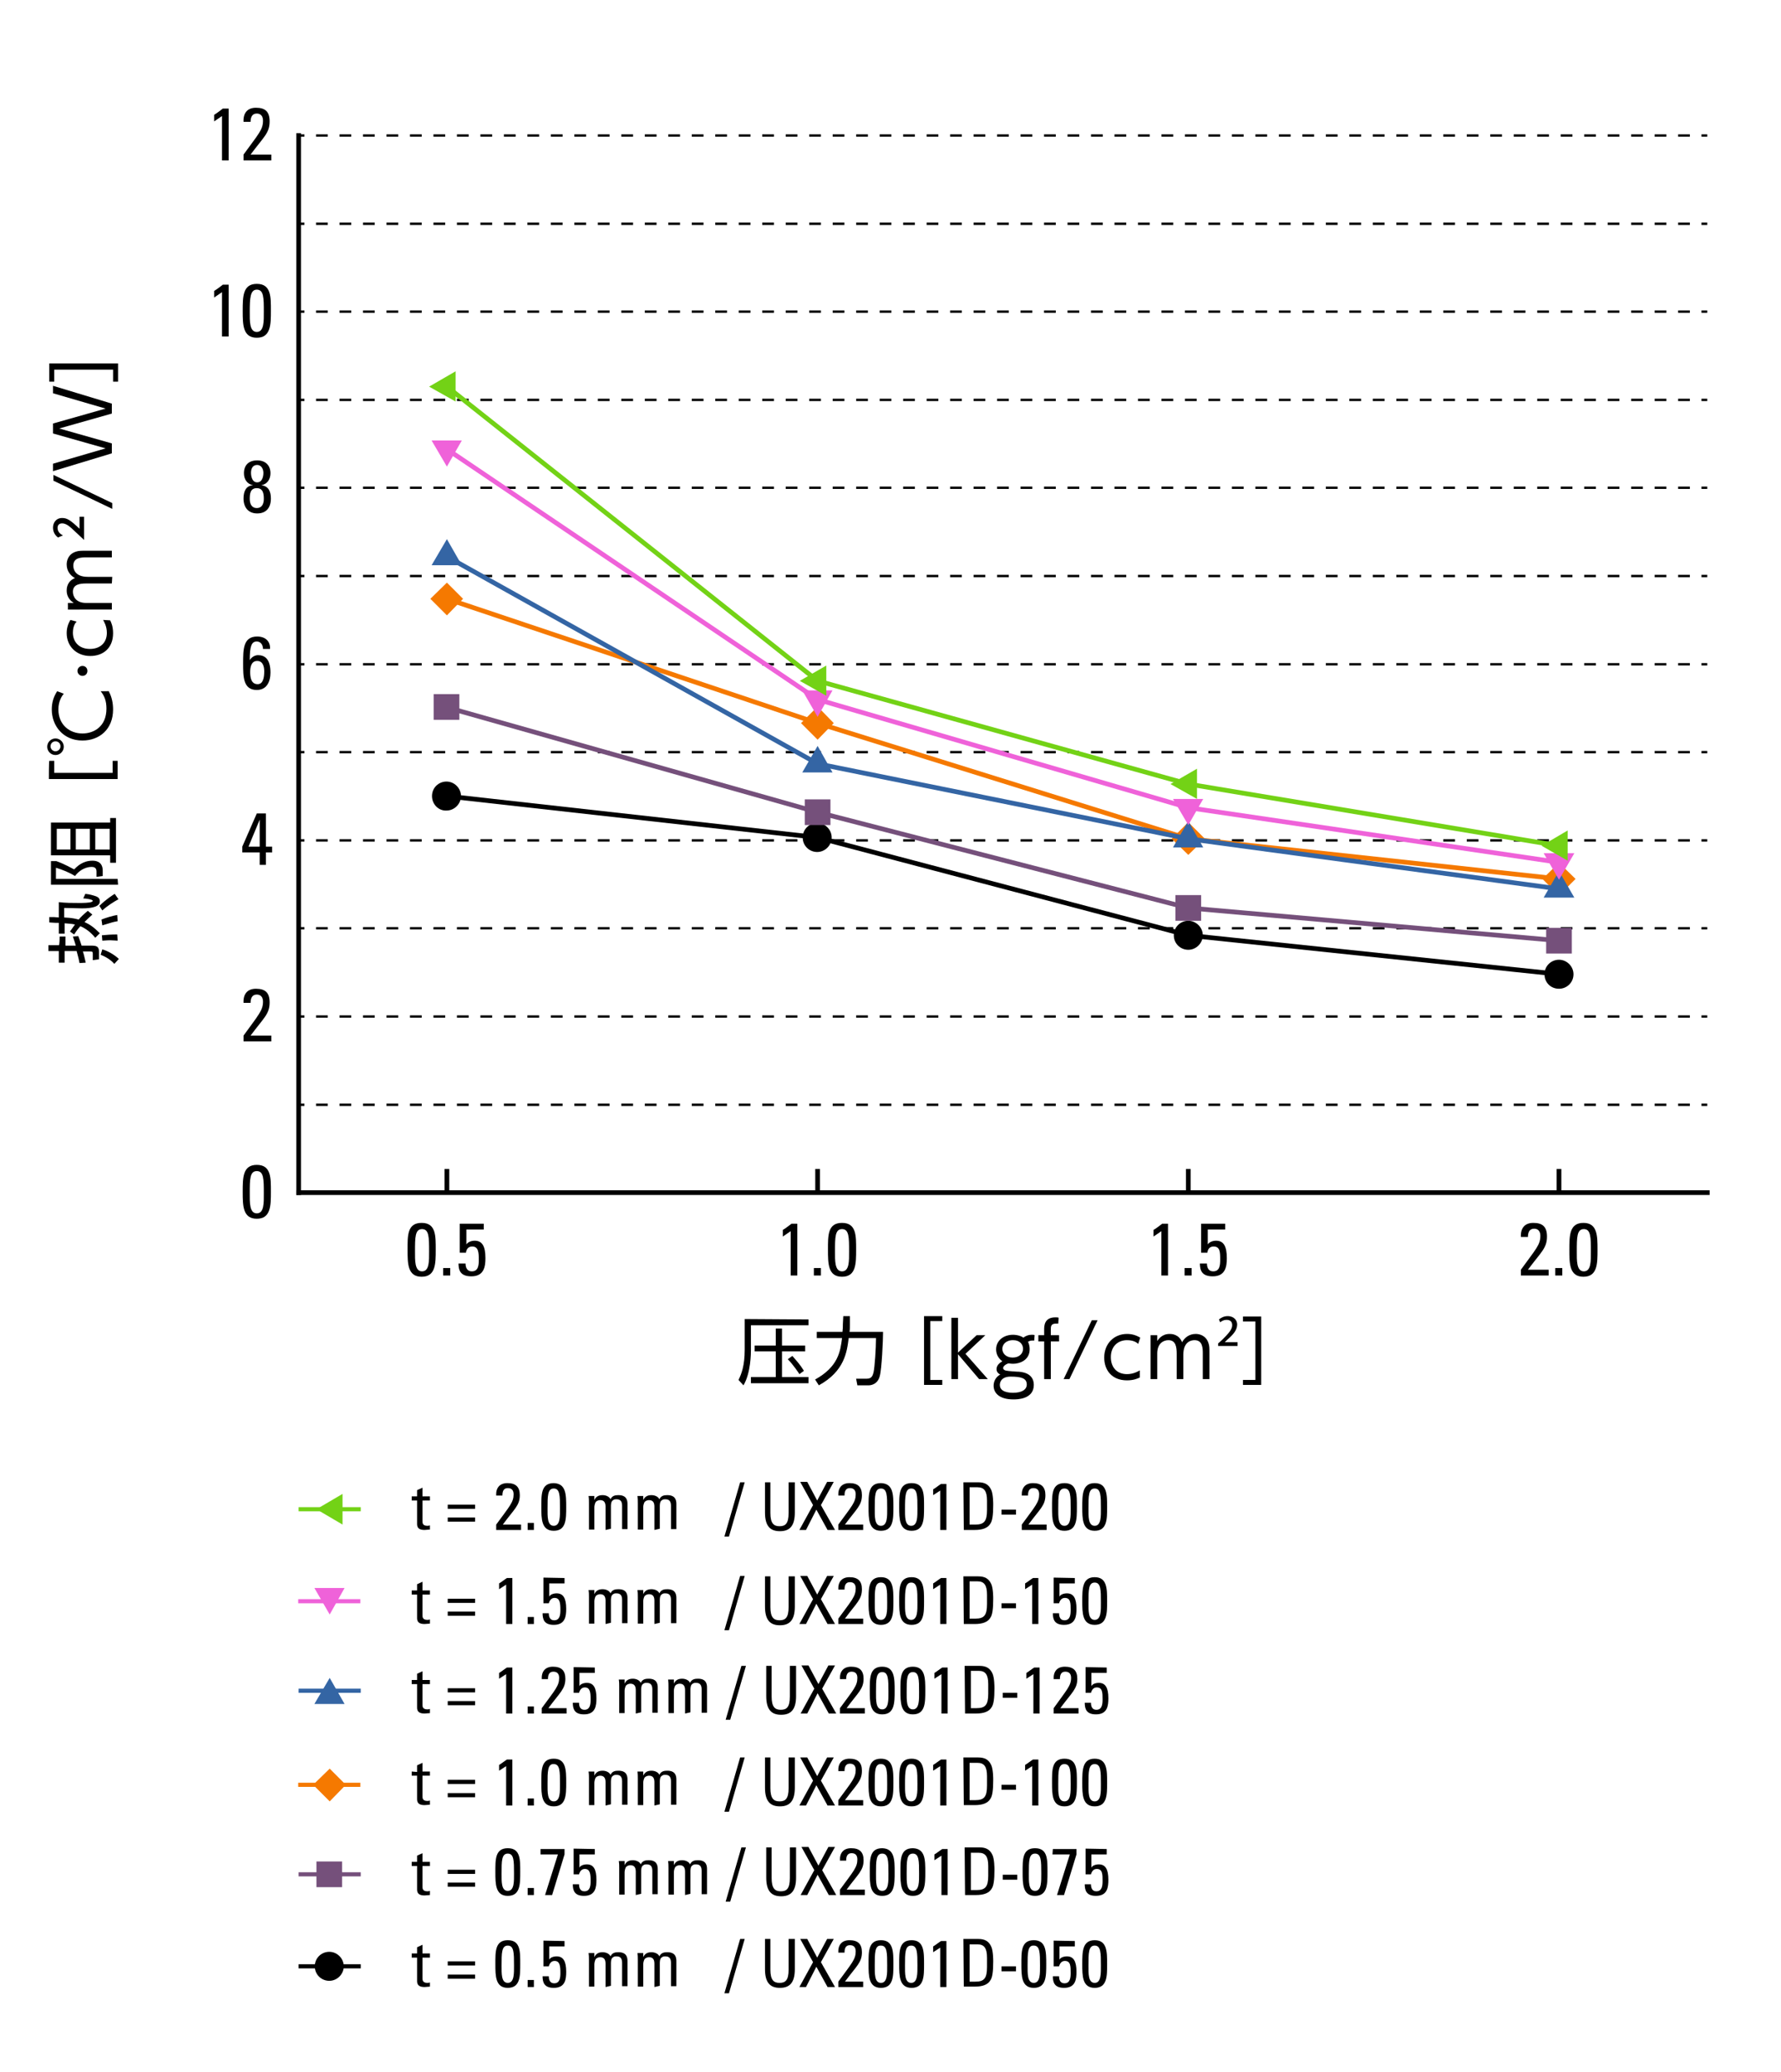 <?xml version="1.0" encoding="utf-8"?>
<!-- Generator: Adobe Illustrator 24.0.0, SVG Export Plug-In . SVG Version: 6.00 Build 0)  -->
<svg version="1.1" id="レイヤー_1" xmlns="http://www.w3.org/2000/svg" xmlns:xlink="http://www.w3.org/1999/xlink" x="0px"
	 y="0px" viewBox="0 0 430 500" style="enable-background:new 0 0 430 500;" xml:space="preserve">
<style type="text/css">
	.st0{display:none;}
	.st1{fill:none;stroke:#000000;stroke-width:1.134;stroke-linecap:square;stroke-miterlimit:10;}
	.st2{fill:none;stroke:#000000;stroke-width:1.134;stroke-miterlimit:10;}
	.st3{fill:none;stroke:#000000;stroke-width:0.567;stroke-miterlimit:10;}
	.st4{fill:none;stroke:#000000;stroke-width:0.567;stroke-miterlimit:10;stroke-dasharray:2.835,2.835;}
	.st5{fill:none;stroke:#000000;stroke-width:1.134;stroke-linejoin:bevel;stroke-miterlimit:10;}
	.st6{fill-rule:evenodd;clip-rule:evenodd;}
	.st7{fill:none;stroke:#75507B;stroke-width:1.134;stroke-linejoin:bevel;stroke-miterlimit:10;}
	.st8{fill-rule:evenodd;clip-rule:evenodd;fill:#75507B;}
	.st9{fill:none;stroke:#F57900;stroke-width:1.134;stroke-linejoin:bevel;stroke-miterlimit:10;}
	.st10{fill-rule:evenodd;clip-rule:evenodd;fill:#F57900;}
	.st11{fill:none;stroke:#3465A4;stroke-width:1.134;stroke-linejoin:bevel;stroke-miterlimit:10;}
	.st12{fill-rule:evenodd;clip-rule:evenodd;fill:#3465A4;}
	.st13{fill:none;stroke:#EF62D9;stroke-width:1.134;stroke-linejoin:bevel;stroke-miterlimit:10;}
	.st14{fill-rule:evenodd;clip-rule:evenodd;fill:#EF62D9;}
	.st15{fill:none;stroke:#73D216;stroke-width:1.134;stroke-linejoin:bevel;stroke-miterlimit:10;}
	.st16{fill-rule:evenodd;clip-rule:evenodd;fill:#73D216;}
	.st17{fill:none;stroke:#000000;stroke-miterlimit:10;}
	.st18{fill:none;stroke:#75507B;stroke-miterlimit:10;}
	.st19{fill:none;stroke:#F57900;stroke-miterlimit:10;}
	.st20{fill:none;stroke:#3465A4;stroke-miterlimit:10;}
	.st21{fill:none;stroke:#EF62D9;stroke-miterlimit:10;}
	.st22{fill:none;stroke:#73D216;stroke-miterlimit:10;}
</style>
<g id="HIDDEN" class="st0">
</g>
<g>
	<g>
		<g>
			<path d="M195.2,318.4v1.4h-13.9v6c0,0.6,0,5.5-1.8,8.5l-1.2-1.3c0.7-1.4,1.5-3.4,1.5-7.3v-7.4L195.2,318.4L195.2,318.4z
				 M195.2,332.3v1.5h-13.9v-1.5h6v-6.2h-5.1v-1.4h5.1v-4.1h1.5v4.1h5.6v1.4h-5.6v6.2H195.2z M193,331.6c-0.1-0.2-1.5-2.3-2.8-3.6
				l1.1-0.8c1.2,1.4,1.8,2,2.8,3.6L193,331.6z"/>
			<path d="M203.6,317.6h1.6v2c0,0.7,0,1.3-0.1,1.8h8.1c0,1.9-0.3,9-0.8,10.7c-0.5,1.9-2,2.2-2.7,2.2H207l-0.3-1.6h2.6
				c1.2,0,1.4-0.8,1.6-1.5c0.3-1.3,0.6-5.9,0.6-8.3h-6.6c-0.4,3.3-1,8-7.2,11.4l-0.9-1.4c5.6-3.1,6.1-6.8,6.5-10h-6.1v-1.5h6.2
				c0.1-0.8,0.1-1.1,0.1-1.9L203.6,317.6L203.6,317.6z"/>
			<path d="M227.5,317.6v1.2h-2.9V333h2.9v1.2h-4.4v-16.6L227.5,317.6L227.5,317.6z"/>
			<path d="M231.3,326.4l4.5-4.2h2.1l-4.8,4.5l5.4,6.1h-2.1l-5.1-6v6h-1.6V318h1.6L231.3,326.4L231.3,326.4z"/>
			<path d="M249.7,323.5c-0.3,0-0.9-0.1-1.5,0.3c0.1,0.2,0.4,0.8,0.4,1.8c0,2.7-2.5,3.5-4,3.5c-0.6,0-0.9-0.1-1.1-0.1
				c-0.7,0.2-1.3,0.7-1.3,1.1c0,0.4,0.3,0.5,0.5,0.6c0.4,0.1,1.1,0.2,2.8,0.3c1,0,4.1,0.2,4.1,3.2c0,3.5-4.1,3.5-4.9,3.5
				c-3.5,0-4.8-1.6-4.8-3.3c0-1.7,1.2-2.5,1.6-2.7c-0.4-0.2-0.9-0.6-0.9-1.3c0-0.9,0.7-1.5,1.4-1.9c-1.2-0.9-1.5-2-1.5-2.9
				c0-2,1.7-3.5,4.1-3.5c0.5,0,1.6,0.1,2.5,0.7c0.6-0.5,1.3-0.7,2-0.7c0.4,0,0.5,0,0.7,0.1L249.7,323.5L249.7,323.5z M244,332.2
				c-2.6,0-2.6,1.8-2.6,2c0,1.7,2.1,1.9,3.2,1.9c2,0,3.3-0.7,3.3-2C247.9,332.6,246.6,332.2,244,332.2z M242,325.5
				c0,1.1,0.9,2.1,2.5,2.1c1.5,0,2.5-0.9,2.5-2.1c0-1.1-0.8-2.1-2.4-2.1C242.8,323.4,242,324.5,242,325.5z"/>
			<path d="M255.7,322.2v1.5h-2v9.1h-1.6v-9.1h-1.4v-1.5h1.4v-1.3c0-0.9,0-3,2.7-3c0.4,0,0.6,0,0.8,0.1l-0.1,1.4c-0.1,0-0.3,0-0.5,0
				c-1.3,0-1.3,0.7-1.3,1.5v1.3H255.7z"/>
			<path d="M265,318.6l-6.8,14.2h-1.4l6.8-14.2H265z"/>
			<path d="M275.2,332.4c-0.4,0.2-1.4,0.7-3.1,0.7c-3.7,0-5.5-2.5-5.5-5.5c0-3.4,2.4-5.7,5.5-5.7c1.2,0,2.2,0.3,3.2,0.9l-0.5,1.5
				c-0.3-0.3-1.1-0.9-2.7-0.9c-2.1,0-3.9,1.4-3.9,4.1c0,2.4,1.4,4.1,3.9,4.1c1.6,0,2.7-0.7,3.1-0.9L275.2,332.4L275.2,332.4z"/>
			<path d="M284.1,332.8v-6.1c0-1.6-0.2-3.3-2-3.3c-1.1,0-2.7,0.7-2.7,3.2v6.2h-1.6v-10.6h1.6v1.4c0.3-0.4,1.1-1.7,3-1.7
				c0.4,0,2.2,0,3,2c0.6-1.1,1.7-2,3.3-2c0.8,0,2.5,0.3,3.1,2.3c0.2,0.6,0.2,1.2,0.2,2.3v6.3h-1.6v-6.1c0-1.3,0-3.3-2-3.3
				c-0.6,0-2.7,0.2-2.7,3.5v5.9L284.1,332.8L284.1,332.8z"/>
			<path d="M294.1,324.8v-0.6l1.1-1c1.4-1.4,2.3-2.4,2.3-3.4c0-0.8-0.4-1.3-1.4-1.3c-0.6,0-1.2,0.3-1.5,0.6l-0.3-0.7
				c0.5-0.4,1.2-0.8,2.1-0.8c1.6,0,2.3,1.1,2.3,2c0,1.4-1,2.5-2.4,3.7l-0.6,0.6v0h3.1v0.9L294.1,324.8L294.1,324.8z"/>
			<path d="M304.5,334.2h-4.4V333h3v-14.1h-3v-1.2h4.4V334.2z"/>
		</g>
	</g>
	<g>
		<path d="M105.2,301.6c0,3.3,0,6.5-3.4,6.5c-3.4,0-3.4-3.2-3.4-6.5c0-3.4-0.1-6.5,3.4-6.5S105.2,298.3,105.2,301.6z M100.2,302
			c0,2.1-0.1,4.8,1.7,4.8s1.7-2.6,1.7-4.8c0-3.4,0-5.4-1.7-5.4S100.2,298.6,100.2,302z"/>
		<path d="M108.7,307.8H107V306h1.7V307.8z"/>
		<path d="M116.8,295.3v1.4h-4.2v3.6l0,0c0.3-0.5,1.1-0.9,2-0.9c1.8,0,2.6,1.3,2.6,4.2c0,2-0.3,4.4-3.4,4.4c-2.6,0-3.1-1.4-3.1-3.1
			h1.7c0,1,0.4,1.9,1.5,1.9c1.6,0,1.7-1.5,1.7-2.8c0-1.8-0.1-3.2-1.6-3.2c-0.9,0-1.4,0.6-1.5,1.5h-1.5v-7L116.8,295.3L116.8,295.3z"
			/>
	</g>
	<g>
		<path d="M192.6,307.8h-1.7v-10.7l-1.9,1.3v-1.6c0.4-0.2,1.6-1.1,2.1-1.5h1.4V307.8z"/>
		<path d="M198.2,307.8h-1.7V306h1.7V307.8z"/>
		<path d="M206.7,301.6c0,3.3,0,6.5-3.4,6.5c-3.4,0-3.4-3.2-3.4-6.5c0-3.4-0.1-6.5,3.4-6.5S206.7,298.3,206.7,301.6z M201.6,302
			c0,2.1-0.1,4.8,1.7,4.8c1.8,0,1.7-2.6,1.7-4.8c0-3.4,0-5.4-1.7-5.4S201.6,298.6,201.6,302z"/>
	</g>
	<g>
		<path d="M282.1,307.8h-1.7v-10.7l-1.9,1.3v-1.6c0.4-0.2,1.6-1.1,2.1-1.5h1.4V307.8z"/>
		<path d="M287.7,307.8H286V306h1.7V307.8z"/>
		<path d="M295.8,295.3v1.4h-4.2v3.6l0,0c0.3-0.5,1.1-0.9,2-0.9c1.8,0,2.6,1.3,2.6,4.2c0,2-0.3,4.4-3.4,4.4c-2.6,0-3.1-1.4-3.1-3.1
			h1.7c0,1,0.4,1.9,1.5,1.9c1.6,0,1.7-1.5,1.7-2.8c0-1.8,0-3.2-1.6-3.2c-0.9,0-1.4,0.6-1.5,1.5h-1.5v-7L295.8,295.3L295.8,295.3z"/>
	</g>
	<g>
		<path d="M367.2,307.8v-1.4c3.7-5.1,4.7-6,4.7-8.2c0-1-0.5-1.7-1.5-1.7c-1.2,0-1.5,1-1.5,2h-1.7c-0.1-2.1,0.9-3.4,3-3.4
			c2.3,0,3.3,1,3.3,3.3c0,2.8-1.4,3.7-4.6,8h5v1.4L367.2,307.8L367.2,307.8z"/>
		<path d="M377.2,307.8h-1.7V306h1.7V307.8z"/>
		<path d="M385.7,301.6c0,3.3,0,6.5-3.4,6.5s-3.4-3.2-3.4-6.5c0-3.4,0-6.5,3.4-6.5S385.7,298.3,385.7,301.6z M380.7,302
			c0,2.1-0.1,4.8,1.7,4.8s1.7-2.6,1.7-4.8c0-3.4,0-5.4-1.7-5.4S380.7,298.6,380.7,302z"/>
	</g>
	<g>
		<path d="M58.5,205.7v-1.4l3.5-8h2.2v8h1.5v1.4h-1.5v3h-1.5v-3H58.5z M62.7,204.3v-6.5h0l-2.7,6.5H62.7z"/>
	</g>
	<g>
		<path d="M58.8,251.3v-1.4c3.7-5.1,4.7-6.1,4.7-8.2c0-1-0.5-1.7-1.5-1.7c-1.2,0-1.5,1-1.5,2h-1.7c-0.1-2.1,0.9-3.4,3-3.4
			c2.3,0,3.3,1,3.3,3.3c0,2.8-1.4,3.7-4.6,8h5v1.4L58.8,251.3L58.8,251.3z"/>
	</g>
	<g>
		<path d="M65.4,287.6c0,3.3,0,6.5-3.4,6.5c-3.4,0-3.4-3.2-3.4-6.5c0-3.4,0-6.5,3.4-6.5C65.5,281.1,65.4,284.3,65.4,287.6z
			 M60.3,288c0,2.1-0.1,4.8,1.7,4.8s1.7-2.6,1.7-4.8c0-3.4,0-5.4-1.7-5.4S60.3,284.6,60.3,288z"/>
	</g>
	<g>
		<path d="M58.7,160.1c0-3.4,0-6.5,3.4-6.5c1.9,0,3.2,1.1,3.1,3h-1.7c0-0.9-0.5-1.8-1.5-1.8c-1.3,0-1.7,1.2-1.7,4.5h0
			c0.4-0.7,1.2-1.2,2-1.2c1.6,0,3,0.9,3,4.2c0,2.2-0.9,4.2-3.3,4.2C58.7,166.5,58.7,163.3,58.7,160.1z M62.2,165.1
			c1.3,0,1.6-1.5,1.6-3.1c0-1.1-0.3-2.5-1.7-2.5c-1.5,0-1.7,1.6-1.7,2.7C60.4,163.4,60.6,165.1,62.2,165.1z"/>
	</g>
	<g>
		<path d="M55.3,81.2h-1.7V70.5l-1.9,1.3v-1.6c0.4-0.2,1.6-1.1,2.1-1.5h1.4V81.2z"/>
		<path d="M65.4,75c0,3.3,0,6.5-3.4,6.5c-3.4,0-3.4-3.2-3.4-6.5c0-3.4,0-6.5,3.4-6.5C65.5,68.5,65.4,71.7,65.4,75z M60.3,75.3
			c0,2.1-0.1,4.8,1.7,4.8s1.7-2.7,1.7-4.8c0-3.4,0-5.4-1.7-5.4C60.4,69.9,60.3,72,60.3,75.3z"/>
	</g>
	<g>
		<path d="M63.1,117.1c1.8,0.2,2.3,1.6,2.3,3.2c0,2.3-1.2,3.6-3.3,3.6s-3.3-1.4-3.3-3.6c0-1.6,0.5-3.1,2.3-3.2v0
			c-1.5-0.3-2.2-1.5-2.2-2.9c0-2,1.2-3.1,3.2-3.1s3.2,1.2,3.2,3.1C65.3,115.6,64.6,116.8,63.1,117.1L63.1,117.1L63.1,117.1z
			 M63.7,120.4c0-1.1-0.1-2.6-1.7-2.6s-1.7,1.4-1.7,2.6c0,1.1,0.4,2.2,1.7,2.2S63.7,121.5,63.7,120.4z M63.6,114.1
			c0-0.9-0.5-1.9-1.5-1.9c-1.1,0-1.5,0.9-1.5,1.9c0,0.9,0.3,2.3,1.5,2.3S63.6,115,63.6,114.1z"/>
	</g>
	<g>
		<path d="M55.3,38.7h-1.7V28l-1.9,1.3v-1.6c0.4-0.2,1.6-1.1,2.1-1.5h1.4V38.7z"/>
		<path d="M58.8,38.7v-1.4c3.7-5.1,4.7-6,4.7-8.2c0-1-0.5-1.7-1.5-1.7c-1.2,0-1.5,1-1.5,2h-1.7c-0.1-2.1,0.9-3.4,3-3.4
			c2.3,0,3.3,1,3.3,3.3c0,2.8-1.4,3.7-4.6,8h5v1.4C65.6,38.7,58.8,38.7,58.8,38.7z"/>
	</g>
	<line class="st1" x1="72.1" y1="287.8" x2="412.2" y2="287.8"/>
	<line class="st2" x1="107.9" y1="287.8" x2="107.9" y2="282.1"/>
	<line class="st2" x1="197.4" y1="287.8" x2="197.4" y2="282.1"/>
	<line class="st2" x1="286.9" y1="287.8" x2="286.9" y2="282.1"/>
	<line class="st2" x1="376.4" y1="287.8" x2="376.4" y2="282.1"/>
	<line class="st1" x1="72.1" y1="287.8" x2="72.1" y2="32.7"/>
	<g>
		<g>
			<line class="st3" x1="72.1" y1="266.6" x2="73.5" y2="266.6"/>
			<line class="st4" x1="76.3" y1="266.6" x2="409.4" y2="266.6"/>
			<line class="st3" x1="410.8" y1="266.6" x2="412.2" y2="266.6"/>
		</g>
	</g>
	<g>
		<g>
			<line class="st3" x1="72.1" y1="245.3" x2="73.5" y2="245.3"/>
			<line class="st4" x1="76.3" y1="245.3" x2="409.4" y2="245.3"/>
			<line class="st3" x1="410.8" y1="245.3" x2="412.2" y2="245.3"/>
		</g>
	</g>
	<g>
		<g>
			<line class="st3" x1="72.1" y1="224" x2="73.5" y2="224"/>
			<line class="st4" x1="76.3" y1="224" x2="409.4" y2="224"/>
			<line class="st3" x1="410.8" y1="224" x2="412.2" y2="224"/>
		</g>
	</g>
	<g>
		<g>
			<line class="st3" x1="72.1" y1="202.8" x2="73.5" y2="202.8"/>
			<line class="st4" x1="76.3" y1="202.8" x2="409.4" y2="202.8"/>
			<line class="st3" x1="410.8" y1="202.8" x2="412.2" y2="202.8"/>
		</g>
	</g>
	<g>
		<g>
			<line class="st3" x1="72.1" y1="181.5" x2="73.5" y2="181.5"/>
			<line class="st4" x1="76.3" y1="181.5" x2="409.4" y2="181.5"/>
			<line class="st3" x1="410.8" y1="181.5" x2="412.2" y2="181.5"/>
		</g>
	</g>
	<g>
		<g>
			<line class="st3" x1="72.1" y1="160.3" x2="73.5" y2="160.3"/>
			<line class="st4" x1="76.3" y1="160.3" x2="409.4" y2="160.3"/>
			<line class="st3" x1="410.8" y1="160.3" x2="412.2" y2="160.3"/>
		</g>
	</g>
	<g>
		<g>
			<line class="st3" x1="72.1" y1="139" x2="73.5" y2="139"/>
			<line class="st4" x1="76.3" y1="139" x2="409.4" y2="139"/>
			<line class="st3" x1="410.8" y1="139" x2="412.2" y2="139"/>
		</g>
	</g>
	<g>
		<g>
			<line class="st3" x1="72.1" y1="117.7" x2="73.5" y2="117.7"/>
			<line class="st4" x1="76.3" y1="117.7" x2="409.4" y2="117.7"/>
			<line class="st3" x1="410.8" y1="117.7" x2="412.2" y2="117.7"/>
		</g>
	</g>
	<g>
		<g>
			<line class="st3" x1="72.1" y1="96.5" x2="73.5" y2="96.5"/>
			<line class="st4" x1="76.3" y1="96.5" x2="409.4" y2="96.5"/>
			<line class="st3" x1="410.8" y1="96.5" x2="412.2" y2="96.5"/>
		</g>
	</g>
	<g>
		<g>
			<line class="st3" x1="72.1" y1="75.2" x2="73.5" y2="75.2"/>
			<line class="st4" x1="76.3" y1="75.2" x2="409.4" y2="75.2"/>
			<line class="st3" x1="410.8" y1="75.2" x2="412.2" y2="75.2"/>
		</g>
	</g>
	<g>
		<g>
			<line class="st3" x1="72.1" y1="54" x2="73.5" y2="54"/>
			<line class="st4" x1="76.3" y1="54" x2="409.4" y2="54"/>
			<line class="st3" x1="410.8" y1="54" x2="412.2" y2="54"/>
		</g>
	</g>
	<g>
		<g>
			<line class="st3" x1="72.1" y1="32.7" x2="73.5" y2="32.7"/>
			<line class="st4" x1="76.3" y1="32.7" x2="409.4" y2="32.7"/>
			<line class="st3" x1="410.8" y1="32.7" x2="412.2" y2="32.7"/>
		</g>
	</g>
	<polyline class="st5" points="107.9,192.1 197.4,202.1 286.9,225.7 376.4,235.1 	"/>
	<path class="st6" d="M104.3,192.1c0-2,1.6-3.5,3.5-3.5s3.5,1.6,3.5,3.5s-1.6,3.5-3.5,3.5C105.9,195.7,104.3,194.1,104.3,192.1
		L104.3,192.1z"/>
	<path class="st6" d="M193.8,202.1c0-2,1.6-3.5,3.5-3.5s3.5,1.6,3.5,3.5s-1.6,3.5-3.5,3.5S193.8,204.1,193.8,202.1L193.8,202.1z"/>
	<path class="st6" d="M283.4,225.7c0-2,1.6-3.5,3.5-3.5s3.5,1.6,3.5,3.5s-1.6,3.5-3.5,3.5S283.4,227.7,283.4,225.7L283.4,225.7z"/>
	<path class="st6" d="M372.9,235.1c0-2,1.6-3.5,3.5-3.5s3.5,1.6,3.5,3.5c0,2-1.6,3.5-3.5,3.5C374.4,238.6,372.9,237.1,372.9,235.1
		L372.9,235.1z"/>
	<polyline class="st7" points="107.9,170.7 197.4,196 286.9,219.1 376.4,227 	"/>
	<rect x="104.7" y="167.5" class="st8" width="6.2" height="6.2"/>
	<rect x="194.3" y="192.9" class="st8" width="6.2" height="6.2"/>
	<rect x="283.8" y="216" class="st8" width="6.2" height="6.2"/>
	<rect x="373.3" y="223.9" class="st8" width="6.2" height="6.2"/>
	<polyline class="st9" points="107.9,144.5 197.4,174.5 286.9,202.4 376.4,212.1 	"/>
	<polygon class="st10" points="107.9,140.6 111.8,144.5 107.9,148.5 103.9,144.5 	"/>
	<polygon class="st10" points="197.4,170.5 201.3,174.5 197.4,178.5 193.4,174.5 	"/>
	<polygon class="st10" points="286.9,198.4 290.9,202.4 286.9,206.3 282.9,202.4 	"/>
	<polygon class="st10" points="376.4,208.2 380.4,212.1 376.4,216.1 372.4,212.1 	"/>
	<polyline class="st11" points="107.9,134.3 197.4,184.3 286.9,202.4 376.4,214.5 	"/>
	<polygon class="st12" points="107.9,130.1 111.5,136.4 104.2,136.4 	"/>
	<polygon class="st12" points="197.4,180 201,186.4 193.7,186.4 	"/>
	<polygon class="st12" points="286.9,198.1 290.5,204.5 283.2,204.5 	"/>
	<polygon class="st12" points="376.4,210.2 380.1,216.6 372.7,216.6 	"/>
	<polyline class="st13" points="107.9,108.4 197.4,168.8 286.9,194.9 376.4,208.1 	"/>
	<polygon class="st14" points="107.9,112.6 111.5,106.3 104.2,106.3 	"/>
	<polygon class="st14" points="197.4,173 201,166.6 193.7,166.6 	"/>
	<polygon class="st14" points="286.9,199.1 290.5,192.8 283.2,192.8 	"/>
	<polygon class="st14" points="376.4,212.3 380.1,205.9 372.7,205.9 	"/>
	<polyline class="st15" points="107.9,93.3 197.4,164.3 286.9,189.2 376.4,204.1 	"/>
	<polygon class="st16" points="103.6,93.3 110,96.9 110,89.6 	"/>
	<polygon class="st16" points="193.1,164.3 199.5,167.9 199.5,160.6 	"/>
	<polygon class="st16" points="282.6,189.2 289,192.8 289,185.5 	"/>
	<polygon class="st16" points="372.2,204.1 378.5,207.7 378.5,200.4 	"/>
	<g>
		<line class="st17" x1="72.1" y1="474.5" x2="87.1" y2="474.5"/>
		<path class="st6" d="M76,474.5c0-2,1.6-3.5,3.5-3.5s3.5,1.6,3.5,3.5s-1.6,3.5-3.5,3.5S76,476.5,76,474.5L76,474.5z"/>
	</g>
	<g>
		<line class="st18" x1="72.1" y1="452.3" x2="87.1" y2="452.3"/>
		<rect x="76.4" y="449.2" class="st8" width="6.2" height="6.2"/>
	</g>
	<g>
		<line class="st19" x1="72" y1="430.7" x2="87" y2="430.7"/>
		<polygon class="st10" points="79.6,426.8 83.5,430.7 79.6,434.7 75.6,430.7 		"/>
	</g>
	<g>
		<line class="st20" x1="72.1" y1="408" x2="87.1" y2="408"/>
		<polygon class="st12" points="79.6,404.9 83.2,411.2 75.9,411.2 		"/>
	</g>
	<g>
		<line class="st21" x1="72" y1="386.4" x2="87" y2="386.4"/>
		<polygon class="st14" points="79.6,389.6 83.2,383.2 75.9,383.2 		"/>
	</g>
	<g>
		<line class="st22" x1="72.1" y1="364.2" x2="87.1" y2="364.2"/>
		<polygon class="st16" points="76.4,364.2 82.7,367.9 82.7,360.5 		"/>
	</g>
	<g>
		<path d="M100.7,471.4v-1.5l1.3-0.6v2.1h1.8v1H102v4.9c0,0.5,0,1.2,1.2,1.2c0.1,0,0.3,0,0.6-0.1v1c-0.4,0-0.9,0.1-1.3,0.1
			c-1.3,0-1.8-0.5-1.8-1.4v-5.7h-1.3v-1L100.7,471.4L100.7,471.4z"/>
		<path d="M114.7,474.3h-6.6v-1h6.6V474.3z M114.7,477.5h-6.6v-1h6.6V477.5z"/>
		<path d="M125.6,474c0,2.9,0,5.7-3,5.7c-3,0-3-2.9-3-5.7c0-3-0.1-5.8,3-5.8S125.6,471,125.6,474z M121.1,474.3
			c0,1.9-0.1,4.2,1.5,4.2s1.5-2.4,1.5-4.2c0-3,0-4.8-1.5-4.8S121.1,471.3,121.1,474.3z"/>
		<path d="M128.9,479.5h-1.5v-1.7h1.5V479.5z"/>
		<path d="M136.3,468.4v1.3h-3.7v3.2l0,0c0.2-0.5,1-0.8,1.8-0.8c1.6,0,2.3,1.2,2.3,3.7c0,1.8-0.2,3.9-3,3.9c-2.3,0-2.7-1.3-2.7-2.8
			h1.5c0,0.9,0.3,1.7,1.3,1.7c1.4,0,1.5-1.4,1.5-2.5c0-1.6-0.1-2.9-1.4-2.9c-0.8,0-1.2,0.6-1.4,1.3h-1.3v-6.2L136.3,468.4
			L136.3,468.4z"/>
		<path d="M146.2,479.5v-5.6c0-0.8-0.2-1.6-1.3-1.6c-0.4,0-0.9,0.2-1.1,0.5c-0.2,0.4-0.3,0.9-0.3,1.2v5.4h-1.3v-6.4
			c0-0.6,0-1.1-0.1-1.7h1.4v1h0c0.4-0.9,1.1-1.2,2-1.2c0.7,0,1.6,0.3,1.9,1c0.4-0.9,1.2-1,1.9-1c0.9,0,2.2,0.2,2.2,2.1v6.1h-1.3
			v-5.6c0-0.8-0.2-1.6-1.3-1.6c-0.5,0-0.6,0-1,0.3c-0.4,0.3-0.4,1.1-0.4,1.4v5.4L146.2,479.5L146.2,479.5z"/>
		<path d="M158,479.5v-5.6c0-0.8-0.2-1.6-1.3-1.6c-0.4,0-0.9,0.2-1.1,0.5c-0.2,0.4-0.3,0.9-0.3,1.2v5.4H154v-6.4
			c0-0.6,0-1.1-0.1-1.7h1.4v1h0c0.4-0.9,1.1-1.2,2-1.2c0.7,0,1.6,0.3,1.9,1c0.4-0.9,1.2-1,1.9-1c0.9,0,2.2,0.2,2.2,2.1v6.1H162v-5.6
			c0-0.8-0.2-1.6-1.3-1.6c-0.5,0-0.6,0-1,0.3c-0.4,0.3-0.4,1.1-0.4,1.4v5.4L158,479.5L158,479.5z"/>
		<path d="M176,481h-1.1l3.8-13.1h1.1L176,481z"/>
		<path d="M184.5,467.9h1.5v7.4c0,2.5,0.8,3.2,2.2,3.2s2.2-0.6,2.2-3.2v-7.4h1.5v7.3c0,3.2-1.2,4.5-3.6,4.5c-2.4,0-3.6-1.3-3.6-4.5
			V467.9z"/>
		<path d="M201.6,479.5h-1.8l-2.7-4.9l-2.5,4.9H193l3.3-6l-3.1-5.6h1.7l2.4,4.5l2.4-4.5h1.6l-3.1,5.6L201.6,479.5z"/>
		<path d="M202.4,479.5v-1.3c3.3-4.5,4.2-5.4,4.2-7.3c0-0.9-0.4-1.5-1.4-1.5c-1.1,0-1.3,0.9-1.3,1.8h-1.5c-0.1-1.8,0.8-3,2.7-3
			c2,0,3,0.9,3,2.9c0,2.5-1.3,3.3-4.1,7.1h4.4v1.3L202.4,479.5L202.4,479.5z"/>
		<path d="M215.7,474c0,2.9,0,5.7-3,5.7c-3,0-3-2.9-3-5.7c0-3-0.1-5.8,3-5.8C215.7,468.2,215.7,471,215.7,474z M211.2,474.3
			c0,1.9-0.1,4.2,1.5,4.2s1.5-2.4,1.5-4.2c0-3,0-4.8-1.5-4.8C211.2,469.4,211.2,471.3,211.2,474.3z"/>
		<path d="M223.1,474c0,2.9,0,5.7-3,5.7c-3,0-3-2.9-3-5.7c0-3-0.1-5.8,3-5.8C223.1,468.2,223.1,471,223.1,474z M218.5,474.3
			c0,1.9-0.1,4.2,1.5,4.2s1.5-2.4,1.5-4.2c0-3,0-4.8-1.5-4.8S218.5,471.3,218.5,474.3z"/>
		<path d="M228.5,479.5H227V470l-1.7,1.1v-1.4c0.4-0.2,1.4-1,1.9-1.3h1.3L228.5,479.5L228.5,479.5z"/>
		<path d="M232.6,467.9h3.6c1.5,0,2.5,0.5,3.1,1.8c0.5,1,0.5,3.3,0.5,3.6c0,2.5-0.2,3.9-0.7,4.6c-0.6,1-1.8,1.5-3.8,1.5h-2.6
			L232.6,467.9L232.6,467.9z M234.1,478.2h1.4c2.1,0,2.8-0.8,2.8-3.5v-2.3c0-2.3-0.7-3.2-2.3-3.2h-1.9L234.1,478.2L234.1,478.2z"/>
		<path d="M241.8,474.5h3.5v1.2h-3.5V474.5z"/>
		<path d="M252.6,474c0,2.9,0,5.7-3,5.7c-3,0-3-2.9-3-5.7c0-3-0.1-5.8,3-5.8C252.6,468.2,252.6,471,252.6,474z M248.1,474.3
			c0,1.9-0.1,4.2,1.5,4.2s1.5-2.4,1.5-4.2c0-3,0-4.8-1.5-4.8C248.1,469.4,248.1,471.3,248.1,474.3z"/>
		<path d="M259.5,468.4v1.3h-3.7v3.2l0,0c0.2-0.5,1-0.8,1.8-0.8c1.6,0,2.3,1.2,2.3,3.7c0,1.8-0.2,3.9-3,3.9c-2.3,0-2.7-1.3-2.7-2.8
			h1.5c0,0.9,0.3,1.7,1.3,1.7c1.4,0,1.5-1.4,1.5-2.5c0-1.6,0-2.9-1.4-2.9c-0.8,0-1.2,0.6-1.4,1.3h-1.3v-6.2L259.5,468.4L259.5,468.4
			z"/>
		<path d="M267.3,474c0,2.9,0,5.7-3,5.7c-3,0-3-2.9-3-5.7c0-3,0-5.8,3-5.8S267.3,471,267.3,474z M262.8,474.3c0,1.9-0.1,4.2,1.5,4.2
			c1.6,0,1.5-2.4,1.5-4.2c0-3,0-4.8-1.5-4.8S262.8,471.3,262.8,474.3z"/>
	</g>
	<g>
		<path d="M100.7,449.3v-1.5l1.3-0.6v2.1h1.8v1H102v4.9c0,0.5,0,1.2,1.2,1.2c0.1,0,0.3,0,0.6-0.1v1c-0.4,0-0.9,0.1-1.3,0.1
			c-1.3,0-1.8-0.5-1.8-1.4v-5.7h-1.3v-1L100.7,449.3L100.7,449.3z"/>
		<path d="M114.7,452.2h-6.6v-1h6.6V452.2z M114.7,455.3h-6.6v-1h6.6V455.3z"/>
		<path d="M125.6,451.8c0,2.9,0,5.7-3,5.7c-3,0-3-2.9-3-5.7c0-3-0.1-5.8,3-5.8S125.6,448.8,125.6,451.8z M121.1,452.1
			c0,1.9-0.1,4.2,1.5,4.2s1.5-2.4,1.5-4.2c0-3,0-4.8-1.5-4.8S121.1,449.1,121.1,452.1z"/>
		<path d="M128.9,457.3h-1.5v-1.7h1.5V457.3z"/>
		<path d="M130.6,446.2h5.7v1.3l-3,9.8h-1.7l3.1-9.8h-4.2V446.2z"/>
		<path d="M143.6,446.2v1.3h-3.7v3.2l0,0c0.2-0.5,1-0.8,1.8-0.8c1.6,0,2.3,1.2,2.3,3.7c0,1.8-0.2,3.9-3,3.9c-2.3,0-2.7-1.3-2.7-2.8
			h1.5c0,0.9,0.3,1.7,1.3,1.7c1.4,0,1.5-1.4,1.5-2.5c0-1.6-0.1-2.9-1.4-2.9c-0.8,0-1.2,0.6-1.4,1.3h-1.3v-6.2L143.6,446.2
			L143.6,446.2z"/>
		<path d="M153.5,457.3v-5.6c0-0.8-0.2-1.6-1.3-1.6c-0.4,0-0.9,0.2-1.1,0.5c-0.2,0.4-0.3,0.9-0.3,1.2v5.4h-1.3v-6.4
			c0-0.6,0-1.1-0.1-1.7h1.4v1h0c0.4-0.9,1.1-1.2,2-1.2c0.7,0,1.6,0.3,1.9,1c0.4-0.9,1.2-1,1.9-1c0.9,0,2.2,0.2,2.2,2.1v6.1h-1.3
			v-5.6c0-0.8-0.2-1.6-1.3-1.6c-0.5,0-0.6,0-1,0.3c-0.4,0.3-0.4,1.1-0.4,1.4v5.4L153.5,457.3L153.5,457.3z"/>
		<path d="M165.4,457.3v-5.6c0-0.8-0.2-1.6-1.3-1.6c-0.4,0-0.9,0.2-1.1,0.5c-0.2,0.4-0.3,0.9-0.3,1.2v5.4h-1.3v-6.4
			c0-0.6,0-1.1-0.1-1.7h1.4v1h0c0.4-0.9,1.1-1.2,2-1.2c0.7,0,1.6,0.3,1.9,1c0.4-0.9,1.2-1,1.9-1c0.9,0,2.2,0.2,2.2,2.1v6.1h-1.3
			v-5.6c0-0.8-0.2-1.6-1.3-1.6c-0.5,0-0.6,0-1,0.3c-0.4,0.3-0.4,1.1-0.4,1.4v5.4L165.4,457.3L165.4,457.3z"/>
		<path d="M176.3,458.9h-1.1l3.8-13.1h1.1L176.3,458.9z"/>
		<path d="M184.8,445.8h1.5v7.4c0,2.5,0.8,3.2,2.2,3.2s2.2-0.6,2.2-3.2v-7.4h1.5v7.3c0,3.2-1.2,4.5-3.6,4.5c-2.4,0-3.6-1.3-3.6-4.5
			V445.8z"/>
		<path d="M201.9,457.3h-1.8l-2.7-4.9l-2.5,4.9h-1.6l3.3-6l-3.1-5.6h1.7l2.4,4.5l2.4-4.5h1.6l-3.1,5.6L201.9,457.3z"/>
		<path d="M202.8,457.3v-1.3c3.3-4.5,4.2-5.4,4.2-7.3c0-0.9-0.4-1.5-1.4-1.5c-1.1,0-1.3,0.9-1.3,1.8h-1.5c-0.1-1.8,0.8-3,2.7-3
			c2,0,3,0.9,3,2.9c0,2.5-1.3,3.3-4.1,7.1h4.4v1.3L202.8,457.3L202.8,457.3z"/>
		<path d="M216,451.8c0,2.9,0,5.7-3,5.7c-3,0-3-2.9-3-5.7c0-3-0.1-5.8,3-5.8C216,446.1,216,448.8,216,451.8z M211.5,452.1
			c0,1.9-0.1,4.2,1.5,4.2s1.5-2.4,1.5-4.2c0-3,0-4.8-1.5-4.8C211.5,447.3,211.5,449.1,211.5,452.1z"/>
		<path d="M223.4,451.8c0,2.9,0,5.7-3,5.7c-3,0-3-2.9-3-5.7c0-3-0.1-5.8,3-5.8C223.4,446.1,223.4,448.8,223.4,451.8z M218.9,452.1
			c0,1.9-0.1,4.2,1.5,4.2s1.5-2.4,1.5-4.2c0-3,0-4.8-1.5-4.8C218.9,447.3,218.9,449.1,218.9,452.1z"/>
		<path d="M228.8,457.3h-1.5v-9.5l-1.7,1.1v-1.4c0.4-0.2,1.4-1,1.9-1.3h1.3L228.8,457.3L228.8,457.3z"/>
		<path d="M232.9,445.8h3.6c1.5,0,2.5,0.5,3.1,1.8c0.5,1,0.5,3.3,0.5,3.6c0,2.5-0.2,3.9-0.7,4.6c-0.6,1-1.8,1.5-3.8,1.5h-2.6
			L232.9,445.8L232.9,445.8z M234.4,456.1h1.4c2.1,0,2.8-0.8,2.8-3.5v-2.3c0-2.3-0.7-3.2-2.3-3.2h-1.9L234.4,456.1L234.4,456.1z"/>
		<path d="M242.1,452.4h3.5v1.2h-3.5V452.4z"/>
		<path d="M252.9,451.8c0,2.9,0,5.7-3,5.7c-3,0-3-2.9-3-5.7c0-3-0.1-5.8,3-5.8S252.9,448.8,252.9,451.8z M248.4,452.1
			c0,1.9-0.1,4.2,1.5,4.2s1.5-2.4,1.5-4.2c0-3,0-4.8-1.5-4.8S248.4,449.1,248.4,452.1z"/>
		<path d="M254.2,446.2h5.7v1.3l-3,9.8h-1.7l3.1-9.8h-4.2L254.2,446.2L254.2,446.2z"/>
		<path d="M267.2,446.2v1.3h-3.7v3.2l0,0c0.2-0.5,1-0.8,1.8-0.8c1.6,0,2.3,1.2,2.3,3.7c0,1.8-0.2,3.9-3,3.9c-2.3,0-2.7-1.3-2.7-2.8
			h1.5c0,0.9,0.3,1.7,1.3,1.7c1.4,0,1.5-1.4,1.5-2.5c0-1.6,0-2.9-1.4-2.9c-0.8,0-1.2,0.6-1.4,1.3h-1.3v-6.2L267.2,446.2L267.2,446.2
			z"/>
	</g>
	<g>
		<path d="M100.7,427.6V426l1.3-0.6v2.1h1.8v1H102v4.9c0,0.5,0,1.2,1.2,1.2c0.1,0,0.3,0,0.6-0.1v1c-0.4,0-0.9,0.1-1.3,0.1
			c-1.3,0-1.8-0.5-1.8-1.4v-5.7h-1.3v-1L100.7,427.6L100.7,427.6z"/>
		<path d="M114.7,430.5h-6.6v-1h6.6V430.5z M114.7,433.7h-6.6v-1h6.6V433.7z"/>
		<path d="M123.7,435.7h-1.5v-9.5l-1.7,1.1v-1.4c0.4-0.2,1.4-1,1.9-1.3h1.3V435.7z"/>
		<path d="M128.9,435.7h-1.5V434h1.5V435.7z"/>
		<path d="M136.7,430.2c0,2.9,0,5.7-3,5.7c-3,0-3-2.9-3-5.7c0-3-0.1-5.8,3-5.8C136.7,424.4,136.7,427.2,136.7,430.2z M132.2,430.5
			c0,1.9-0.1,4.2,1.5,4.2s1.5-2.4,1.5-4.2c0-3,0-4.8-1.5-4.8C132.2,425.6,132.2,427.5,132.2,430.5z"/>
		<path d="M146.2,435.7v-5.6c0-0.8-0.2-1.6-1.3-1.6c-0.4,0-0.9,0.2-1.1,0.5c-0.2,0.4-0.3,0.9-0.3,1.2v5.4h-1.3v-6.4
			c0-0.6,0-1.1-0.1-1.7h1.4v1h0c0.4-0.9,1.1-1.2,2-1.2c0.7,0,1.6,0.3,1.9,1c0.4-0.9,1.2-1,1.9-1c0.9,0,2.2,0.2,2.2,2.1v6.1h-1.3
			v-5.6c0-0.8-0.2-1.6-1.3-1.6c-0.5,0-0.6,0-1,0.3c-0.4,0.3-0.4,1.1-0.4,1.4v5.4L146.2,435.7L146.2,435.7z"/>
		<path d="M158,435.7v-5.6c0-0.8-0.2-1.6-1.3-1.6c-0.4,0-0.9,0.2-1.1,0.5c-0.2,0.4-0.3,0.9-0.3,1.2v5.4H154v-6.4
			c0-0.6,0-1.1-0.1-1.7h1.4v1h0c0.4-0.9,1.1-1.2,2-1.2c0.7,0,1.6,0.3,1.9,1c0.4-0.9,1.2-1,1.9-1c0.9,0,2.2,0.2,2.2,2.1v6.1H162v-5.6
			c0-0.8-0.2-1.6-1.3-1.6c-0.5,0-0.6,0-1,0.3c-0.4,0.3-0.4,1.1-0.4,1.4v5.4L158,435.7L158,435.7z"/>
		<path d="M176,437.2h-1.1l3.8-13.1h1.1L176,437.2z"/>
		<path d="M184.5,424.1h1.5v7.4c0,2.5,0.8,3.2,2.2,3.2s2.2-0.6,2.2-3.2v-7.4h1.5v7.3c0,3.2-1.2,4.5-3.6,4.5c-2.4,0-3.6-1.3-3.6-4.5
			V424.1z"/>
		<path d="M201.6,435.7h-1.8l-2.7-4.9l-2.5,4.9H193l3.3-6l-3.1-5.6h1.7l2.4,4.5l2.4-4.5h1.6l-3.1,5.6L201.6,435.7z"/>
		<path d="M202.4,435.7v-1.3c3.3-4.5,4.2-5.4,4.2-7.3c0-0.9-0.4-1.5-1.4-1.5c-1.1,0-1.3,0.9-1.3,1.8h-1.5c-0.1-1.8,0.8-3,2.7-3
			c2,0,3,0.9,3,2.9c0,2.5-1.3,3.3-4.1,7.1h4.4v1.3L202.4,435.7L202.4,435.7z"/>
		<path d="M215.7,430.2c0,2.9,0,5.7-3,5.7c-3,0-3-2.9-3-5.7c0-3-0.1-5.8,3-5.8C215.7,424.4,215.7,427.2,215.7,430.2z M211.2,430.5
			c0,1.9-0.1,4.2,1.5,4.2s1.5-2.4,1.5-4.2c0-3,0-4.8-1.5-4.8C211.2,425.6,211.2,427.5,211.2,430.5z"/>
		<path d="M223.1,430.2c0,2.9,0,5.7-3,5.7c-3,0-3-2.9-3-5.7c0-3-0.1-5.8,3-5.8C223.1,424.4,223.1,427.2,223.1,430.2z M218.5,430.5
			c0,1.9-0.1,4.2,1.5,4.2s1.5-2.4,1.5-4.2c0-3,0-4.8-1.5-4.8C218.6,425.6,218.5,427.5,218.5,430.5z"/>
		<path d="M228.5,435.7H227v-9.5l-1.7,1.1v-1.4c0.4-0.2,1.4-1,1.9-1.3h1.3L228.5,435.7L228.5,435.7z"/>
		<path d="M232.6,424.1h3.6c1.5,0,2.5,0.5,3.1,1.8c0.5,1,0.5,3.3,0.5,3.6c0,2.5-0.2,3.9-0.7,4.6c-0.6,1-1.8,1.5-3.8,1.5h-2.6
			L232.6,424.1L232.6,424.1z M234.1,434.4h1.4c2.1,0,2.8-0.8,2.8-3.5v-2.3c0-2.3-0.7-3.2-2.3-3.2h-1.9L234.1,434.4L234.1,434.4z"/>
		<path d="M241.8,430.7h3.5v1.2h-3.5V430.7z"/>
		<path d="M250.7,435.7h-1.5v-9.5l-1.7,1.1v-1.4c0.4-0.2,1.4-1,1.9-1.3h1.3L250.7,435.7L250.7,435.7z"/>
		<path d="M260,430.2c0,2.9,0,5.7-3,5.7c-3,0-3-2.9-3-5.7c0-3-0.1-5.8,3-5.8S260,427.2,260,430.2z M255.5,430.5
			c0,1.9-0.1,4.2,1.5,4.2s1.5-2.4,1.5-4.2c0-3,0-4.8-1.5-4.8S255.5,427.5,255.5,430.5z"/>
		<path d="M267.3,430.2c0,2.9,0,5.7-3,5.7c-3,0-3-2.9-3-5.7c0-3,0-5.8,3-5.8S267.3,427.2,267.3,430.2z M262.8,430.5
			c0,1.9-0.1,4.2,1.5,4.2c1.6,0,1.5-2.4,1.5-4.2c0-3,0-4.8-1.5-4.8S262.8,427.5,262.8,430.5z"/>
	</g>
	<g>
		<path d="M100.7,405.4v-1.5l1.3-0.6v2.1h1.8v1H102v4.9c0,0.5,0,1.2,1.2,1.2c0.1,0,0.3,0,0.6-0.1v1c-0.4,0-0.9,0.1-1.3,0.1
			c-1.3,0-1.8-0.5-1.8-1.4v-5.7h-1.3v-1L100.7,405.4L100.7,405.4z"/>
		<path d="M114.7,408.4h-6.6v-1h6.6V408.4z M114.7,411.5h-6.6v-1h6.6V411.5z"/>
		<path d="M123.7,413.5h-1.5V404l-1.7,1.1v-1.4c0.4-0.2,1.4-1,1.9-1.3h1.3V413.5z"/>
		<path d="M128.9,413.5h-1.5v-1.7h1.5V413.5z"/>
		<path d="M130.8,413.5v-1.3c3.3-4.5,4.2-5.4,4.2-7.3c0-0.9-0.4-1.5-1.4-1.5c-1.1,0-1.3,0.9-1.3,1.8h-1.5c-0.1-1.8,0.8-3,2.7-3
			c2,0,3,0.9,3,2.9c0,2.5-1.3,3.3-4.1,7.1h4.4v1.3L130.8,413.5L130.8,413.5z"/>
		<path d="M143.6,402.4v1.3h-3.7v3.2l0,0c0.2-0.5,1-0.8,1.8-0.8c1.6,0,2.3,1.2,2.3,3.7c0,1.8-0.2,3.9-3,3.9c-2.3,0-2.7-1.3-2.7-2.8
			h1.5c0,0.9,0.3,1.7,1.3,1.7c1.4,0,1.5-1.4,1.5-2.5c0-1.6-0.1-2.9-1.4-2.9c-0.8,0-1.2,0.6-1.4,1.3h-1.3v-6.2L143.6,402.4
			L143.6,402.4z"/>
		<path d="M153.5,413.5v-5.6c0-0.8-0.2-1.6-1.3-1.6c-0.4,0-0.9,0.2-1.1,0.5c-0.2,0.4-0.3,0.9-0.3,1.2v5.4h-1.3v-6.4
			c0-0.6,0-1.1-0.1-1.7h1.4v1h0c0.4-0.9,1.1-1.2,2-1.2c0.7,0,1.6,0.3,1.9,1c0.4-0.9,1.2-1,1.9-1c0.9,0,2.2,0.2,2.2,2.1v6.1h-1.3
			v-5.6c0-0.8-0.2-1.6-1.3-1.6c-0.5,0-0.6,0-1,0.3c-0.4,0.3-0.4,1.1-0.4,1.4v5.4L153.5,413.5L153.5,413.5z"/>
		<path d="M165.4,413.5v-5.6c0-0.8-0.2-1.6-1.3-1.6c-0.4,0-0.9,0.2-1.1,0.5c-0.2,0.4-0.3,0.9-0.3,1.2v5.4h-1.3v-6.4
			c0-0.6,0-1.1-0.1-1.7h1.4v1h0c0.4-0.9,1.1-1.2,2-1.2c0.7,0,1.6,0.3,1.9,1c0.4-0.9,1.2-1,1.9-1c0.9,0,2.2,0.2,2.2,2.1v6.1h-1.3
			v-5.6c0-0.8-0.2-1.6-1.3-1.6c-0.5,0-0.6,0-1,0.3c-0.4,0.3-0.4,1.1-0.4,1.4v5.4L165.4,413.5L165.4,413.5z"/>
		<path d="M176.3,415h-1.1L179,402h1.1L176.3,415z"/>
		<path d="M184.8,402h1.5v7.4c0,2.5,0.8,3.2,2.2,3.2s2.2-0.6,2.2-3.2V402h1.5v7.3c0,3.2-1.2,4.5-3.6,4.5c-2.4,0-3.6-1.3-3.6-4.5V402
			z"/>
		<path d="M201.9,413.5h-1.8l-2.7-4.9l-2.5,4.9h-1.6l3.3-6l-3.1-5.6h1.7l2.4,4.5l2.4-4.5h1.6l-3.1,5.6L201.9,413.5z"/>
		<path d="M202.8,413.5v-1.3c3.3-4.5,4.2-5.4,4.2-7.3c0-0.9-0.4-1.5-1.4-1.5c-1.1,0-1.3,0.9-1.3,1.8h-1.5c-0.1-1.8,0.8-3,2.7-3
			c2,0,3,0.9,3,2.9c0,2.5-1.3,3.3-4.1,7.1h4.4v1.3L202.8,413.5L202.8,413.5z"/>
		<path d="M216,408c0,2.9,0,5.7-3,5.7c-3,0-3-2.9-3-5.7c0-3-0.1-5.8,3-5.8C216,402.2,216,405,216,408z M211.5,408.3
			c0,1.9-0.1,4.2,1.5,4.2s1.5-2.4,1.5-4.2c0-3,0-4.8-1.5-4.8C211.5,403.5,211.5,405.3,211.5,408.3z"/>
		<path d="M223.4,408c0,2.9,0,5.7-3,5.7c-3,0-3-2.9-3-5.7c0-3-0.1-5.8,3-5.8C223.4,402.2,223.4,405,223.4,408z M218.9,408.3
			c0,1.9-0.1,4.2,1.5,4.2s1.5-2.4,1.5-4.2c0-3,0-4.8-1.5-4.8C218.9,403.5,218.9,405.3,218.9,408.3z"/>
		<path d="M228.8,413.5h-1.5V404l-1.7,1.1v-1.4c0.4-0.2,1.4-1,1.9-1.3h1.3L228.8,413.5L228.8,413.5z"/>
		<path d="M232.9,402h3.6c1.5,0,2.5,0.5,3.1,1.8c0.5,1,0.5,3.3,0.5,3.6c0,2.5-0.2,3.9-0.7,4.6c-0.6,1-1.8,1.5-3.8,1.5h-2.6
			L232.9,402L232.9,402z M234.4,412.2h1.4c2.1,0,2.8-0.8,2.8-3.5v-2.3c0-2.3-0.7-3.2-2.3-3.2h-1.9L234.4,412.2L234.4,412.2z"/>
		<path d="M242.1,408.5h3.5v1.2h-3.5V408.5z"/>
		<path d="M251,413.5h-1.5V404l-1.7,1.1v-1.4c0.4-0.2,1.4-1,1.9-1.3h1.3L251,413.5L251,413.5z"/>
		<path d="M254.4,413.5v-1.3c3.2-4.5,4.2-5.4,4.2-7.3c0-0.9-0.4-1.5-1.4-1.5c-1.1,0-1.3,0.9-1.3,1.8h-1.5c-0.1-1.8,0.8-3,2.7-3
			c2,0,3,0.9,3,2.9c0,2.5-1.3,3.3-4.1,7.1h4.4v1.3L254.4,413.5L254.4,413.5z"/>
		<path d="M267.2,402.4v1.3h-3.7v3.2l0,0c0.2-0.5,1-0.8,1.8-0.8c1.6,0,2.3,1.2,2.3,3.7c0,1.8-0.2,3.9-3,3.9c-2.3,0-2.7-1.3-2.7-2.8
			h1.5c0,0.9,0.3,1.7,1.3,1.7c1.4,0,1.5-1.4,1.5-2.5c0-1.6,0-2.9-1.4-2.9c-0.8,0-1.2,0.6-1.4,1.3h-1.3v-6.2L267.2,402.4L267.2,402.4
			z"/>
	</g>
	<g>
		<path d="M100.7,383.8v-1.5l1.3-0.6v2.1h1.8v1H102v4.9c0,0.5,0,1.2,1.2,1.2c0.1,0,0.3,0,0.6-0.1v1c-0.4,0-0.9,0.1-1.3,0.1
			c-1.3,0-1.8-0.5-1.8-1.4v-5.7h-1.3v-1L100.7,383.8L100.7,383.8z"/>
		<path d="M114.7,386.8h-6.6v-1h6.6V386.8z M114.7,389.9h-6.6v-1h6.6V389.9z"/>
		<path d="M123.7,391.9h-1.5v-9.5l-1.7,1.1v-1.4c0.4-0.2,1.4-1,1.9-1.3h1.3V391.9z"/>
		<path d="M128.9,391.9h-1.5v-1.7h1.5V391.9z"/>
		<path d="M136.3,380.8v1.3h-3.7v3.2l0,0c0.2-0.5,1-0.8,1.8-0.8c1.6,0,2.3,1.2,2.3,3.7c0,1.8-0.2,3.9-3,3.9c-2.3,0-2.7-1.3-2.7-2.8
			h1.5c0,0.9,0.3,1.7,1.3,1.7c1.4,0,1.5-1.4,1.5-2.5c0-1.6-0.1-2.9-1.4-2.9c-0.8,0-1.2,0.6-1.4,1.3h-1.3v-6.2L136.3,380.8
			L136.3,380.8z"/>
		<path d="M146.2,391.9v-5.6c0-0.8-0.2-1.6-1.3-1.6c-0.4,0-0.9,0.2-1.1,0.5c-0.2,0.4-0.3,0.9-0.3,1.2v5.4h-1.3v-6.4
			c0-0.6,0-1.1-0.1-1.7h1.4v1h0c0.4-0.9,1.1-1.2,2-1.2c0.7,0,1.6,0.3,1.9,1c0.4-0.9,1.2-1,1.9-1c0.9,0,2.2,0.2,2.2,2.1v6.1h-1.3
			v-5.6c0-0.8-0.2-1.6-1.3-1.6c-0.5,0-0.6,0-1,0.3c-0.4,0.3-0.4,1.1-0.4,1.4v5.4L146.2,391.9L146.2,391.9z"/>
		<path d="M158,391.9v-5.6c0-0.8-0.2-1.6-1.3-1.6c-0.4,0-0.9,0.2-1.1,0.5c-0.2,0.4-0.3,0.9-0.3,1.2v5.4H154v-6.4
			c0-0.6,0-1.1-0.1-1.7h1.4v1h0c0.4-0.9,1.1-1.2,2-1.2c0.7,0,1.6,0.3,1.9,1c0.4-0.9,1.2-1,1.9-1c0.9,0,2.2,0.2,2.2,2.1v6.1H162v-5.6
			c0-0.8-0.2-1.6-1.3-1.6c-0.5,0-0.6,0-1,0.3c-0.4,0.3-0.4,1.1-0.4,1.4v5.4L158,391.9L158,391.9z"/>
		<path d="M176,393.4h-1.1l3.8-13.1h1.1L176,393.4z"/>
		<path d="M184.5,380.4h1.5v7.4c0,2.5,0.8,3.2,2.2,3.2s2.2-0.6,2.2-3.2v-7.4h1.5v7.3c0,3.2-1.2,4.5-3.6,4.5c-2.4,0-3.6-1.3-3.6-4.5
			V380.4z"/>
		<path d="M201.6,391.9h-1.8l-2.7-4.9l-2.5,4.9H193l3.3-6l-3.1-5.6h1.7l2.4,4.5l2.4-4.5h1.6l-3.1,5.6L201.6,391.9z"/>
		<path d="M202.4,391.9v-1.3c3.3-4.5,4.2-5.4,4.2-7.3c0-0.9-0.4-1.5-1.4-1.5c-1.1,0-1.3,0.9-1.3,1.8h-1.5c-0.1-1.8,0.8-3,2.7-3
			c2,0,3,0.9,3,2.9c0,2.5-1.3,3.3-4.1,7.1h4.4v1.3L202.4,391.9L202.4,391.9z"/>
		<path d="M215.7,386.4c0,2.9,0,5.7-3,5.7c-3,0-3-2.9-3-5.7c0-3-0.1-5.8,3-5.8C215.7,380.6,215.7,383.4,215.7,386.4z M211.2,386.7
			c0,1.9-0.1,4.2,1.5,4.2s1.5-2.4,1.5-4.2c0-3,0-4.8-1.5-4.8C211.2,381.9,211.2,383.7,211.2,386.7z"/>
		<path d="M223.1,386.4c0,2.9,0,5.7-3,5.7c-3,0-3-2.9-3-5.7c0-3-0.1-5.8,3-5.8C223.1,380.6,223.1,383.4,223.1,386.4z M218.5,386.7
			c0,1.9-0.1,4.2,1.5,4.2s1.5-2.4,1.5-4.2c0-3,0-4.8-1.5-4.8C218.6,381.9,218.5,383.7,218.5,386.7z"/>
		<path d="M228.5,391.9H227v-9.5l-1.7,1.1v-1.4c0.4-0.2,1.4-1,1.9-1.3h1.3L228.5,391.9L228.5,391.9z"/>
		<path d="M232.6,380.4h3.6c1.5,0,2.5,0.5,3.1,1.8c0.5,1,0.5,3.3,0.5,3.6c0,2.5-0.2,3.9-0.7,4.6c-0.6,1-1.8,1.5-3.8,1.5h-2.6
			L232.6,380.4L232.6,380.4z M234.1,390.6h1.4c2.1,0,2.8-0.8,2.8-3.5v-2.3c0-2.3-0.7-3.2-2.3-3.2h-1.9L234.1,390.6L234.1,390.6z"/>
		<path d="M241.8,386.9h3.5v1.2h-3.5V386.9z"/>
		<path d="M250.7,391.9h-1.5v-9.5l-1.7,1.1v-1.4c0.4-0.2,1.4-1,1.9-1.3h1.3L250.7,391.9L250.7,391.9z"/>
		<path d="M259.5,380.8v1.3h-3.7v3.2l0,0c0.2-0.5,1-0.8,1.8-0.8c1.6,0,2.3,1.2,2.3,3.7c0,1.8-0.2,3.9-3,3.9c-2.3,0-2.7-1.3-2.7-2.8
			h1.5c0,0.9,0.3,1.7,1.3,1.7c1.4,0,1.5-1.4,1.5-2.5c0-1.6,0-2.9-1.4-2.9c-0.8,0-1.2,0.6-1.4,1.3h-1.3v-6.2L259.5,380.8L259.5,380.8
			z"/>
		<path d="M267.3,386.4c0,2.9,0,5.7-3,5.7c-3,0-3-2.9-3-5.7c0-3,0-5.8,3-5.8S267.3,383.4,267.3,386.4z M262.8,386.7
			c0,1.9-0.1,4.2,1.5,4.2c1.6,0,1.5-2.4,1.5-4.2c0-3,0-4.8-1.5-4.8S262.8,383.7,262.8,386.7z"/>
	</g>
	<g>
		<path d="M100.7,361.1v-1.5l1.3-0.6v2.1h1.8v1H102v4.9c0,0.5,0,1.2,1.2,1.2c0.1,0,0.3,0,0.6-0.1v1c-0.4,0-0.9,0.1-1.3,0.1
			c-1.3,0-1.8-0.5-1.8-1.4v-5.7h-1.3v-1L100.7,361.1L100.7,361.1z"/>
		<path d="M114.7,364.1h-6.6v-1h6.6V364.1z M114.7,367.2h-6.6v-1h6.6V367.2z"/>
		<path d="M119.8,369.2v-1.3c3.3-4.5,4.2-5.4,4.2-7.3c0-0.9-0.4-1.5-1.4-1.5c-1.1,0-1.3,0.9-1.3,1.8h-1.5c-0.1-1.8,0.8-3,2.7-3
			c2,0,3,0.9,3,2.9c0,2.5-1.3,3.3-4.1,7.1h4.4v1.3L119.8,369.2L119.8,369.2z"/>
		<path d="M128.9,369.2h-1.5v-1.7h1.5V369.2z"/>
		<path d="M136.7,363.7c0,2.9,0,5.7-3,5.7c-3,0-3-2.9-3-5.7c0-3-0.1-5.8,3-5.8C136.7,358,136.7,360.7,136.7,363.7z M132.2,364
			c0,1.9-0.1,4.2,1.5,4.2s1.5-2.4,1.5-4.2c0-3,0-4.8-1.5-4.8C132.2,359.2,132.2,361,132.2,364z"/>
		<path d="M146.2,369.2v-5.6c0-0.8-0.2-1.6-1.3-1.6c-0.4,0-0.9,0.2-1.1,0.5c-0.2,0.4-0.3,0.9-0.3,1.2v5.4h-1.3v-6.4
			c0-0.6,0-1.1-0.1-1.7h1.4v1h0c0.4-0.9,1.1-1.2,2-1.2c0.7,0,1.6,0.3,1.9,1c0.4-0.9,1.2-1,1.9-1c0.9,0,2.2,0.2,2.2,2.1v6.1h-1.3
			v-5.6c0-0.8-0.2-1.6-1.3-1.6c-0.5,0-0.6,0-1,0.3c-0.4,0.3-0.4,1.1-0.4,1.4v5.4L146.2,369.2L146.2,369.2z"/>
		<path d="M158,369.2v-5.6c0-0.8-0.2-1.6-1.3-1.6c-0.4,0-0.9,0.2-1.1,0.5c-0.2,0.4-0.3,0.9-0.3,1.2v5.4H154v-6.4
			c0-0.6,0-1.1-0.1-1.7h1.4v1h0c0.4-0.9,1.1-1.2,2-1.2c0.7,0,1.6,0.3,1.9,1c0.4-0.9,1.2-1,1.9-1c0.9,0,2.2,0.2,2.2,2.1v6.1H162v-5.6
			c0-0.8-0.2-1.6-1.3-1.6c-0.5,0-0.6,0-1,0.3c-0.4,0.3-0.4,1.1-0.4,1.4v5.4L158,369.2L158,369.2z"/>
		<path d="M176,370.8h-1.1l3.8-13.1h1.1L176,370.8z"/>
		<path d="M184.5,357.7h1.5v7.4c0,2.5,0.8,3.2,2.2,3.2s2.2-0.6,2.2-3.2v-7.4h1.5v7.3c0,3.2-1.2,4.5-3.6,4.5c-2.4,0-3.6-1.3-3.6-4.5
			V357.7z"/>
		<path d="M201.6,369.2h-1.8l-2.7-4.9l-2.5,4.9H193l3.3-6l-3.1-5.6h1.7l2.4,4.5l2.4-4.5h1.6l-3.1,5.6L201.6,369.2z"/>
		<path d="M202.4,369.2v-1.3c3.3-4.5,4.2-5.4,4.2-7.3c0-0.9-0.4-1.5-1.4-1.5c-1.1,0-1.3,0.9-1.3,1.8h-1.5c-0.1-1.8,0.8-3,2.7-3
			c2,0,3,0.9,3,2.9c0,2.5-1.3,3.3-4.1,7.1h4.4v1.3L202.4,369.2L202.4,369.2z"/>
		<path d="M215.7,363.7c0,2.9,0,5.7-3,5.7c-3,0-3-2.9-3-5.7c0-3-0.1-5.8,3-5.8C215.7,358,215.7,360.7,215.7,363.7z M211.2,364
			c0,1.9-0.1,4.2,1.5,4.2s1.5-2.4,1.5-4.2c0-3,0-4.8-1.5-4.8C211.2,359.2,211.2,361,211.2,364z"/>
		<path d="M223.1,363.7c0,2.9,0,5.7-3,5.7c-3,0-3-2.9-3-5.7c0-3-0.1-5.8,3-5.8S223.1,360.7,223.1,363.7z M218.5,364
			c0,1.9-0.1,4.2,1.5,4.2s1.5-2.4,1.5-4.2c0-3,0-4.8-1.5-4.8C218.6,359.2,218.5,361,218.5,364z"/>
		<path d="M228.5,369.2H227v-9.5l-1.7,1.1v-1.4c0.4-0.2,1.4-1,1.9-1.3h1.3L228.5,369.2L228.5,369.2z"/>
		<path d="M232.6,357.7h3.6c1.5,0,2.5,0.5,3.1,1.8c0.5,1,0.5,3.3,0.5,3.6c0,2.5-0.2,3.9-0.7,4.6c-0.6,1-1.8,1.5-3.8,1.5h-2.6
			L232.6,357.7L232.6,357.7z M234.1,367.9h1.4c2.1,0,2.8-0.8,2.8-3.5v-2.3c0-2.3-0.7-3.2-2.3-3.2h-1.9L234.1,367.9L234.1,367.9z"/>
		<path d="M241.8,364.3h3.5v1.2h-3.5V364.3z"/>
		<path d="M246.7,369.2v-1.3c3.3-4.5,4.2-5.4,4.2-7.3c0-0.9-0.4-1.5-1.4-1.5c-1.1,0-1.3,0.9-1.3,1.8h-1.5c-0.1-1.8,0.8-3,2.7-3
			c2,0,3,0.9,3,2.9c0,2.5-1.3,3.3-4.1,7.1h4.4v1.3L246.7,369.2L246.7,369.2z"/>
		<path d="M260,363.7c0,2.9,0,5.7-3,5.7c-3,0-3-2.9-3-5.7c0-3-0.1-5.8,3-5.8S260,360.7,260,363.7z M255.5,364c0,1.9-0.1,4.2,1.5,4.2
			s1.5-2.4,1.5-4.2c0-3,0-4.8-1.5-4.8S255.5,361,255.5,364z"/>
		<path d="M267.3,363.7c0,2.9,0,5.7-3,5.7c-3,0-3-2.9-3-5.7c0-3,0-5.8,3-5.8S267.3,360.7,267.3,363.7z M262.8,364
			c0,1.9-0.1,4.2,1.5,4.2c1.6,0,1.5-2.4,1.5-4.2c0-3,0-4.8-1.5-4.8S262.8,361,262.8,364z"/>
	</g>
	<g>
		<g>
			<path d="M14.4,226h1.4v2.2h2.5c-0.4-1.4-0.5-1.5-0.7-2.2l1.3-0.1c0.3,0.8,0.6,1.6,0.8,2.3h2.4c1,0,1.8,0.1,1.8,1.4v1.9l-1.5,0.2
				l0-1.6c0-0.5-0.2-0.5-0.7-0.5H20c0.1,0.2,0.4,1.3,0.7,2.7l-1.5,0.1c-0.2-1-0.2-1.1-0.7-2.9h-2.9v2.8h-1.4v-2.8h-2.5v-1.4h2.5
				C14.4,228.2,14.4,226,14.4,226z M22.3,220.7c-0.7,0.6-1.1,1-1.9,1.8c1.3,0.6,2.2,1.2,3.7,2.7l-1.1,1.1c-0.5-0.6-1.7-2-3.6-2.8
				c-0.5,0.6-0.8,0.9-1.5,2l-1-0.7c0.4-0.6,0.7-1,1.2-1.7c-0.8-0.2-1.5-0.2-2.5-0.3v2.5h-1.4v-2.6c-0.7,0-0.9,0-2.3-0.1v-1.3
				c1.1,0,1.4,0,2.3,0.1v-3.7c1.5,0.2,3.4,0.2,4.9,0.2c0.6,0,2.7,0,3.1-0.3c0.1-0.1,0.2-0.1,0.2-0.2c0-0.4-1.9-0.6-2.3-0.6l0.5-1.1
				c1.1,0.1,2,0.4,2.6,0.6c0.5,0.2,0.9,0.5,0.9,1.2c0,1.2-1.6,1.7-4.3,1.7c-0.4,0-3.6-0.1-4.3-0.1v2.3c2.1,0.1,2.6,0.3,3.5,0.5
				c0.5-0.6,1-1.1,2.2-2.1L22.3,220.7z M24,218.6c1.5-1.5,3.2-2.6,3.7-2.9l0.9,1.3c-1.1,0.6-2.7,1.6-3.9,2.7L24,218.6z M27.6,232.6
				c-0.8-0.9-1.8-1.6-3.3-2.2l0.4-1.3c1.1,0.3,2.7,1.1,4,2.3L27.6,232.6z M24.5,221.9c1-0.4,2.6-0.9,3.8-1.1l0.1,1.5
				c-1.1,0.2-1.1,0.2-3.7,1L24.5,221.9z M24.6,225.7c1-0.1,2.3-0.2,3.7-0.2l0.1,1.5c-0.4,0-1.1-0.1-1.8-0.1c-0.4,0-0.5,0-1.9,0.1
				L24.6,225.7z"/>
			<path d="M26.6,198.5v-1.1h1.4v10.8h-1.4v-1.8H12.3v-7.9L26.6,198.5L26.6,198.5z M28.5,213.5H12.3v-5.7h1.3c0.8,0.3,1.9,0.7,4.3,2
				c0.6-0.6,2-2.1,4.4-2.1c0.5,0,2.5,0,2.5,2.4v1.3l-1.5,0.2v-1.3c0-1-0.7-1.1-1.2-1.1c-0.3,0-2.3,0-4,2.2c-1.2-0.8-3.2-1.6-4.6-2
				v2.7h14.9L28.5,213.5L28.5,213.5z M13.7,200v5H17v-5H13.7z M18.3,200v5h3.4v-5H18.3z M23,200v5h3.5v-5H23z"/>
			<path d="M11.9,183.6h1.2v2.9h14.1v-2.9h1.2v4.4H11.8C11.8,187.9,11.8,183.6,11.9,183.6z"/>
			<path d="M13.4,178.2c1.1,0,2,0.9,2,2s-0.9,2-2,2s-2-0.9-2-2S12.3,178.2,13.4,178.2z M13.4,181.3c0.6,0,1.2-0.5,1.2-1.2
				s-0.5-1.2-1.2-1.2s-1.2,0.5-1.2,1.2S12.8,181.3,13.4,181.3z M26.3,166.9c0.7,1.3,1,2.8,1,4.3c0,4.8-3.3,7.5-7.4,7.5
				c-4.6,0-7.4-3.5-7.4-7.5c0-1.6,0.4-3,1.3-4.4l1.6,0.6c-0.4,0.5-1.3,1.7-1.3,3.8c0,3.7,2.7,5.8,5.8,5.8c2.8,0,5.8-1.7,5.8-6
				c0-1.9-0.5-3.1-1.4-4.2H26.3z"/>
			<path d="M19.9,160.7c0.7,0,1.2,0.5,1.2,1.2c0,0.7-0.5,1.2-1.2,1.2s-1.2-0.6-1.2-1.2C18.7,161.2,19.3,160.7,19.9,160.7z"/>
			<path d="M26.6,149.7c0.2,0.4,0.7,1.4,0.7,3.1c0,3.7-2.5,5.5-5.5,5.5c-3.4,0-5.7-2.4-5.7-5.5c0-1.2,0.3-2.2,0.9-3.2l1.5,0.4
				c-0.3,0.3-0.9,1.1-0.9,2.7c0,2.1,1.4,3.9,4.1,3.9c2.4,0,4.1-1.4,4.1-3.9c0-1.6-0.7-2.7-0.9-3.1L26.6,149.7L26.6,149.7z"/>
			<path d="M27,140.8h-6.1c-1.6,0-3.3,0.2-3.3,2c0,1.1,0.7,2.7,3.2,2.7H27v1.6H16.4v-1.6h1.4c-0.4-0.3-1.7-1.1-1.7-3
				c0-0.4,0-2.2,2-3c-1.1-0.6-2-1.7-2-3.3c0-0.8,0.3-2.5,2.3-3.1c0.6-0.2,1.2-0.2,2.3-0.2h6.3v1.6H21c-1.3,0-3.3,0-3.3,2
				c0,0.6,0.2,2.7,3.5,2.7h5.9L27,140.8L27,140.8z"/>
			<path d="M19.2,124.7h1.1v5.6c-0.9-0.8-2.2-2.1-3.1-2.9c-0.9-0.8-1.6-1.1-2.2-1.1c-0.6,0-1.1,0.3-1.1,1.1c0,1.1,0.9,1.6,1.3,1.8
				l-1.2,0.5c-0.8-0.6-1.2-1.4-1.2-2.4c0-1.1,0.7-2.3,2.2-2.3c1.2,0,2,0.5,4.2,2.6V124.7z"/>
			<path d="M12.9,114.6l14.2,6.8v1.4L12.9,116C12.9,116,12.9,114.6,12.9,114.6z"/>
			<path d="M27,107v2.4l-14.2,4.3v-1.8l12.7-3.7l-12.7-3.6v-2.4l12.7-3.6l-12.7-3.7v-1.8L27,97.4v2.4l-12.7,3.6L27,107z"/>
			<path d="M28.5,87.7v4.4h-1.2v-2.9H13.1v2.9h-1.2v-4.4H28.5z"/>
		</g>
	</g>
</g>
</svg>
